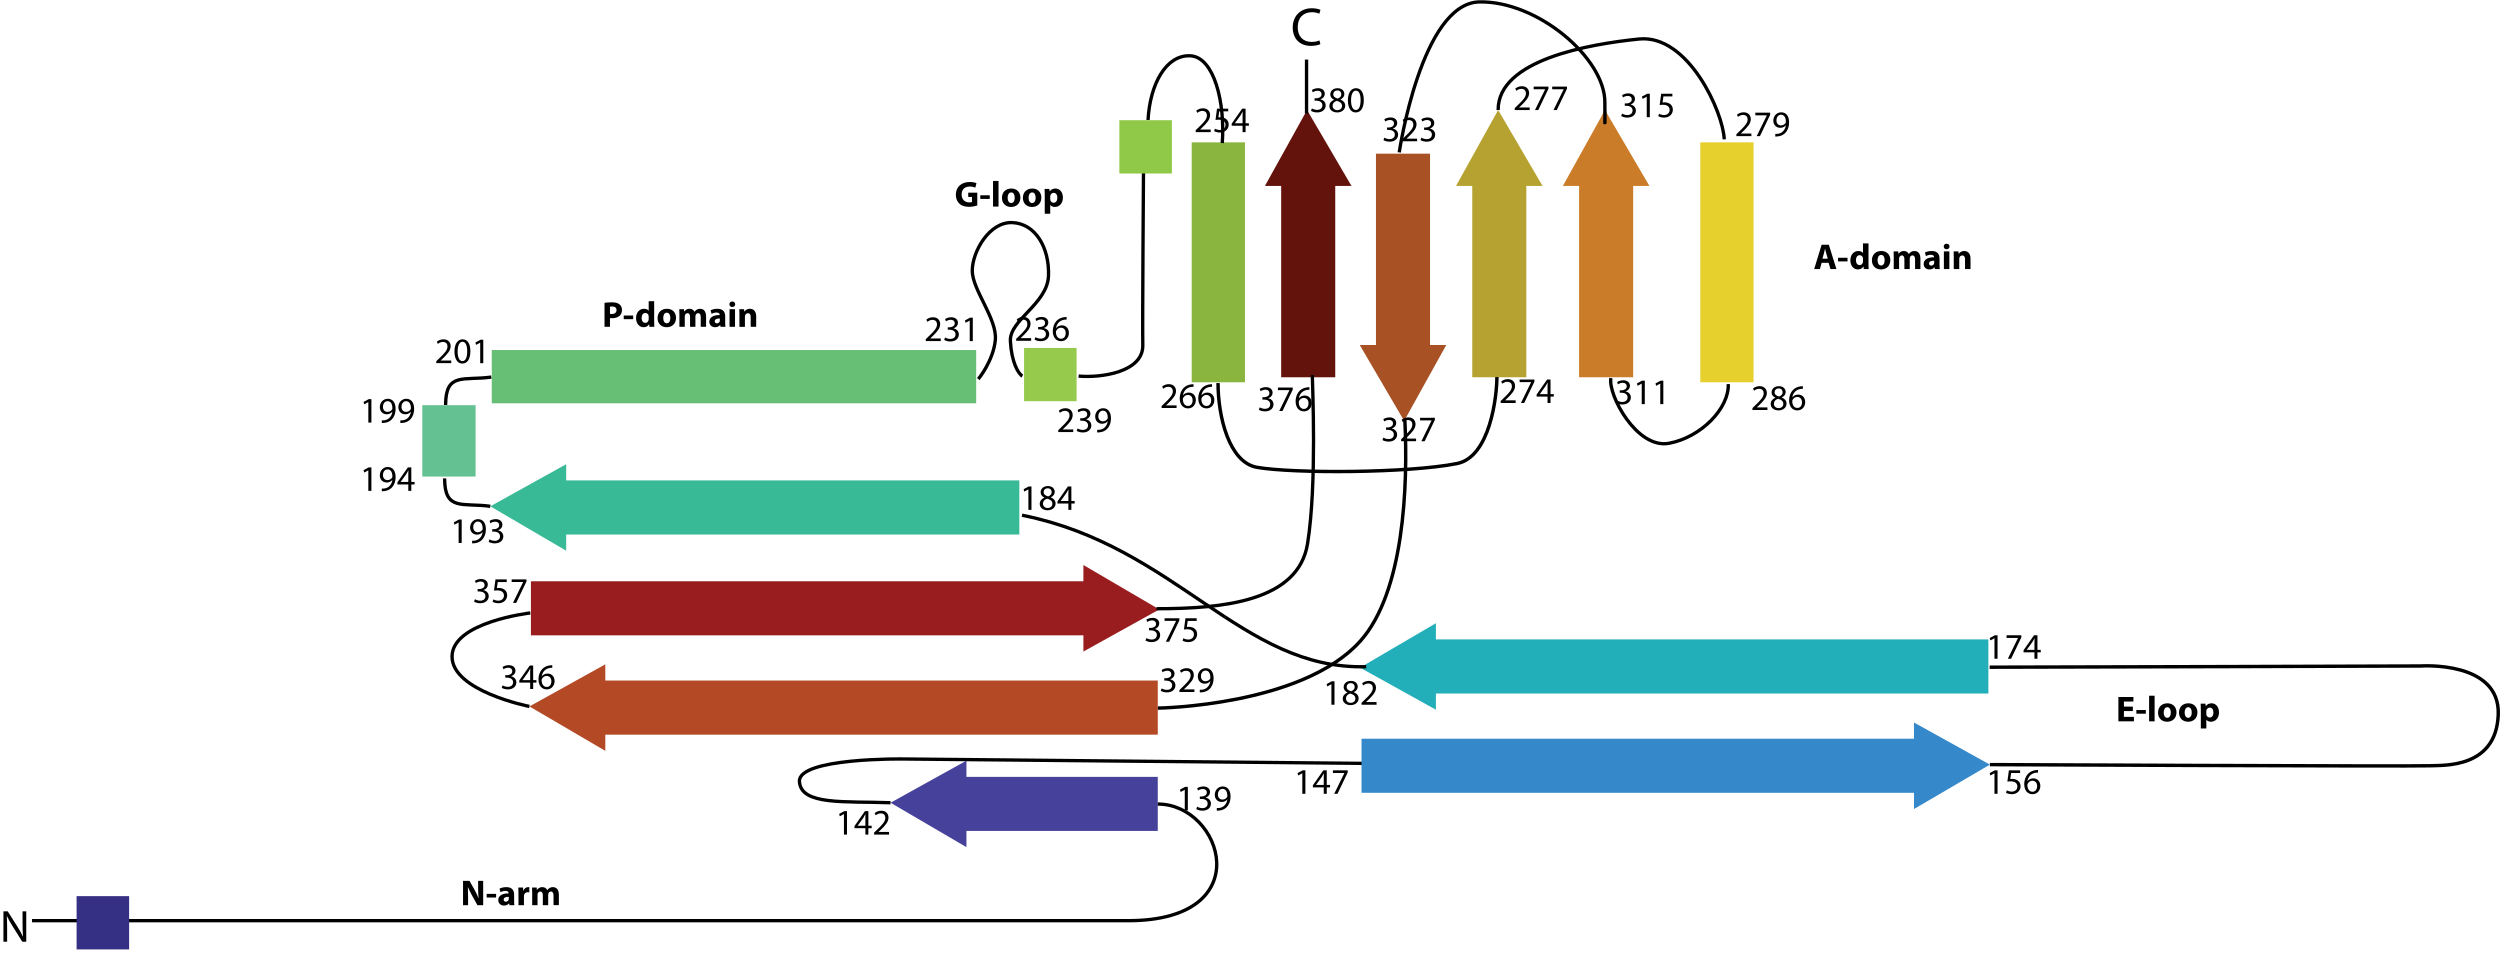 <?xml version="1.0" encoding="utf-8"?>
<!-- Generator: Adobe Illustrator 28.7.10, SVG Export Plug-In . SVG Version: 9.03 Build 57640)  -->
<svg version="1.1" id="Layer_1" xmlns="http://www.w3.org/2000/svg" xmlns:xlink="http://www.w3.org/1999/xlink" x="0px" y="0px"
	 width="553.819px" height="211.119px" viewBox="0 0 553.819 211.119" enable-background="new 0 0 553.819 211.119"
	 xml:space="preserve">
<polygon fill="#991D1F" points="256.813,135.007 240.002,125.167 240.002,128.76 117.615,128.76 117.615,140.742 240.002,140.742 
	240.002,144.335 "/>
<polygon fill="#B44926" points="117.281,156.495 134.092,166.335 134.092,162.742 256.479,162.742 256.479,150.76 134.092,150.76 
	134.092,147.167 "/>
<polygon fill="#23AFB9" points="301.281,147.896 318.092,138.056 318.092,141.649 440.479,141.649 440.479,147.089 440.479,153.631 
	318.092,153.631 318.092,157.224 "/>
<polygon fill="#39BA97" points="108.615,112.161 125.425,122.002 125.425,118.408 225.813,118.408 225.813,106.427 125.425,106.427 
	125.425,102.833 "/>
<polygon fill="#46419A" points="197.281,177.828 214.092,187.668 214.092,184.075 256.479,184.075 256.479,172.093 214.092,172.093 
	214.092,168.5 "/>
<polygon fill="#63130C" points="289.547,24.374 299.387,41.185 295.794,41.185 295.794,83.572 283.812,83.572 283.812,41.185 
	280.219,41.185 "/>
<polygon fill="#B6A231" points="331.88,24.374 341.721,41.185 338.127,41.185 338.127,83.572 326.146,83.572 326.146,41.185 
	322.552,41.185 "/>
<polygon fill="#CB7C29" points="355.547,24.374 365.387,41.185 361.794,41.185 361.794,83.572 349.812,83.572 349.812,41.185 
	346.219,41.185 "/>
<polygon fill="#A75125" points="311.059,93.239 301.219,76.428 304.812,76.428 304.812,34.041 316.794,34.041 316.794,76.428 
	320.387,76.428 "/>
<path fill="none" stroke="#000000" stroke-width="0.742" stroke-miterlimit="10" d="M7.097,203.956h242.842
	c29.203,0,20.87-25.838,6.537-25.838"/>
<g>
	<path d="M292.505,9.78c-0.384,0.191-1.151,0.384-2.135,0.384c-2.279,0-3.994-1.439-3.994-4.09c0-2.531,1.715-4.246,4.222-4.246
		c1.008,0,1.644,0.216,1.919,0.36l-0.252,0.852c-0.396-0.192-0.959-0.336-1.631-0.336c-1.895,0-3.154,1.211-3.154,3.334
		c0,1.979,1.14,3.25,3.106,3.25c0.636,0,1.283-0.132,1.703-0.336L292.505,9.78z"/>
</g>
<rect x="16.885" y="198.602" transform="matrix(4.500229e-11 -1 1 4.500229e-11 -181.634 227.208)" fill="#363084" width="11.803" height="11.638"/>
<rect x="226.774" y="77.158" transform="matrix(4.484774e-11 -1 1 4.484774e-11 149.699 315.652)" fill="#95CA4D" width="11.803" height="11.638"/>
<rect x="93.552" y="89.756" transform="matrix(-1 -4.484780e-11 4.484780e-11 -1 198.907 195.329)" fill="#64C192" width="11.803" height="15.817"/>
<rect x="376.662" y="31.534" fill="#E6D02D" width="11.803" height="53.151"/>
<rect x="263.995" y="31.534" fill="#8AB63F" width="11.803" height="53.151"/>
<rect x="156.694" y="29.786" transform="matrix(-4.484787e-11 1 -1 -4.484787e-11 246.037 -79.153)" fill="#67BF76" width="11.803" height="107.312"/>
<path fill="none" stroke="#000000" stroke-width="0.742" stroke-miterlimit="10" d="M226.408,114.136
	c34.097,6.791,48.63,34.341,76.244,33.556"/>
<path fill="none" stroke="#000000" stroke-width="0.742" stroke-miterlimit="10" d="M197.281,177.828
	c-10.139-0.377-19.851,0.641-20.184-4.692c-0.333-5.333,23-5,23-5c1.667,0,102.712,0.982,102.712,0.982"/>
<path fill="none" stroke="#000000" stroke-width="0.742" stroke-miterlimit="10" d="M117.281,156.495
	c0,0-17.139-3.377-17.139-11.043s17.333-9.667,17.333-9.667"/>
<path fill="none" stroke="#000000" stroke-width="0.761" stroke-miterlimit="10" d="M311.208,92.914
	c0.737,14.833-0.184,38.231-9.828,49.064c-12.858,14.444-44.886,14.889-44.886,14.889"/>
<path fill="none" stroke="#000000" stroke-width="0.742" stroke-miterlimit="10" d="M256.196,134.851
	c14.79,0,31.402-1.663,33.457-14.382c2.135-13.211,1.064-35.333,1.064-37.38"/>
<path fill="none" stroke="#000000" stroke-width="0.742" stroke-miterlimit="10" d="M355.547,24.374c0,0-0.025,8.049-0.025-1.729
	S340.633,0.2,327.744,0.423s-17.778,33.333-17.778,33.333"/>
<path fill="none" stroke="#000000" stroke-width="0.742" stroke-miterlimit="10" d="M356.855,83.756
	c-0.667,3.778,5.778,15.778,12.889,14.444c7.111-1.333,13.333-7.778,13.111-13.111"/>
<path fill="none" stroke="#000000" stroke-width="0.742" stroke-miterlimit="10" d="M381.966,30.867
	c-0.222-6-8-23.333-18.889-22.222s-31.284,4.569-31.197,15.729"/>
<line fill="none" stroke="#000000" stroke-width="0.742" stroke-miterlimit="10" x1="289.436" y1="25.152" x2="289.436" y2="13.2"/>
<path fill="none" stroke="#000000" stroke-width="0.742" stroke-miterlimit="10" d="M108.615,112.161
	c-6.12-0.85-10.12,1.15-10.12-6.183"/>
<path fill="none" stroke="#000000" stroke-width="0.742" stroke-miterlimit="10" d="M108.837,83.534
	c-6.12,0.85-10.12-1.15-10.12,6.183"/>
<path fill="none" stroke="#000000" stroke-width="0.742" stroke-miterlimit="10" d="M238.939,83.312
	c4.889,0.444,14.38-0.842,14.222-6.889c-0.1-3.835,0.158-39.064,0.158-39.064"/>
<path fill="none" stroke="#000000" stroke-width="0.742" stroke-miterlimit="10" d="M226.495,83.312
	c-0.889-0.444-2.444-3.111-2.667-7.778c-0.222-4.667,8.222-8.222,8.444-14.444c0.222-6.222-2.889-11.556-8-11.778
	c-5.111-0.222-8.889,6.444-8.889,10.667s5.556,10.667,5.111,15.333s-3.778,8.667-3.778,8.667"/>
<path fill="none" stroke="#000000" stroke-width="0.742" stroke-miterlimit="10" d="M270.764,31.692
	c0.667-8.889-1.778-19.111-7.111-19.333c-5.333-0.222-8.889,6.222-9.333,14.222"/>
<path fill="none" stroke="#000000" stroke-width="0.761" stroke-miterlimit="10" d="M331.606,83.534
	c0,4.222-1.509,17.713-8.842,19.158c-10.949,2.157-36.222,2.222-44.269,0.842c-6.264-1.074-8.667-11.333-8.667-18.667"/>
<path fill="none" stroke="#000000" stroke-width="0.761" stroke-miterlimit="10" d="M440.764,147.803
	c12.889,0,95.509-0.269,95.509-0.269s17.603-1.231,17.158,10.769c-0.444,12-12.189,11.192-15.167,11.333
	c-3.5,0.167-97.451-0.253-97.451-0.253"/>
<g>
	<path d="M0.76,208.619v-6.736h0.949l2.159,3.408c0.5,0.79,0.89,1.499,1.209,2.189l0.02-0.01c-0.08-0.899-0.1-1.719-0.1-2.769
		v-2.818h0.82v6.736H4.938l-2.139-3.418c-0.47-0.75-0.919-1.52-1.259-2.249l-0.03,0.01c0.05,0.85,0.07,1.659,0.07,2.778v2.878H0.76z
		"/>
</g>
<rect x="247.885" y="26.713" transform="matrix(4.484774e-11 -1 1 4.484774e-11 221.255 286.319)" fill="#90C847" width="11.803" height="11.638"/>
<g>
	<path d="M262.458,174.964h-0.016l-0.903,0.488l-0.137-0.536l1.136-0.608h0.6v5.197h-0.68V174.964z"/>
	<path d="M265.203,178.698c0.2,0.128,0.664,0.328,1.151,0.328c0.904,0,1.184-0.576,1.176-1.008
		c-0.008-0.728-0.664-1.039-1.344-1.039h-0.392v-0.528h0.392c0.512,0,1.16-0.264,1.16-0.879c0-0.416-0.265-0.784-0.912-0.784
		c-0.416,0-0.815,0.184-1.039,0.344l-0.184-0.512c0.271-0.2,0.799-0.4,1.358-0.4c1.023,0,1.487,0.608,1.487,1.239
		c0,0.536-0.319,0.992-0.959,1.224v0.016c0.64,0.128,1.159,0.608,1.159,1.335c0,0.832-0.647,1.559-1.895,1.559
		c-0.584,0-1.096-0.184-1.352-0.352L265.203,178.698z"/>
	<path d="M269.547,179.01c0.152,0.016,0.328,0,0.567-0.024c0.408-0.056,0.792-0.224,1.088-0.504
		c0.344-0.312,0.592-0.768,0.688-1.383h-0.024c-0.287,0.352-0.703,0.56-1.223,0.56c-0.936,0-1.535-0.704-1.535-1.591
		c0-0.983,0.711-1.847,1.774-1.847s1.72,0.864,1.72,2.191c0,1.143-0.384,1.943-0.896,2.438c-0.4,0.392-0.952,0.632-1.512,0.696
		c-0.256,0.04-0.479,0.048-0.647,0.04V179.01z M269.803,176.02c0,0.648,0.392,1.104,0.999,1.104c0.472,0,0.84-0.232,1.023-0.543
		c0.04-0.064,0.064-0.144,0.064-0.256c0-0.888-0.328-1.567-1.063-1.567C270.227,174.756,269.803,175.284,269.803,176.02z"/>
</g>
<g>
	<path d="M288.499,171.307h-0.016l-0.903,0.488l-0.137-0.536l1.136-0.608h0.6v5.197h-0.68V171.307z"/>
	<path d="M293.25,175.849v-1.415h-2.414v-0.464l2.318-3.318h0.76v3.23h0.728v0.552h-0.728v1.415H293.25z M293.25,173.882v-1.735
		c0-0.271,0.009-0.543,0.024-0.815h-0.024c-0.159,0.304-0.287,0.528-0.432,0.768l-1.271,1.767v0.016H293.25z"/>
	<path d="M298.554,170.651v0.464l-2.264,4.733h-0.728l2.255-4.598v-0.016h-2.542v-0.584H298.554z"/>
</g>
<g>
	<path d="M441.832,171.307h-0.016l-0.903,0.488l-0.137-0.536l1.136-0.608h0.6v5.197h-0.68V171.307z"/>
	<path d="M447.51,171.243h-1.982l-0.2,1.335c0.12-0.016,0.231-0.032,0.424-0.032c0.399,0,0.8,0.088,1.119,0.28
		c0.408,0.232,0.744,0.68,0.744,1.335c0,1.015-0.808,1.775-1.936,1.775c-0.567,0-1.047-0.16-1.295-0.32l0.176-0.536
		c0.216,0.128,0.64,0.288,1.111,0.288c0.664,0,1.231-0.432,1.231-1.127c-0.008-0.672-0.456-1.151-1.495-1.151
		c-0.296,0-0.528,0.032-0.72,0.056l0.336-2.495h2.486V171.243z"/>
	<path d="M451.479,171.147c-0.144-0.008-0.328,0-0.527,0.032c-1.104,0.184-1.688,0.992-1.808,1.847h0.024
		c0.248-0.328,0.68-0.6,1.255-0.6c0.92,0,1.567,0.664,1.567,1.679c0,0.952-0.647,1.831-1.727,1.831c-1.112,0-1.84-0.863-1.84-2.215
		c0-1.023,0.368-1.831,0.88-2.343c0.432-0.424,1.008-0.688,1.663-0.768c0.208-0.032,0.384-0.04,0.512-0.04V171.147z
		 M451.279,174.146c0-0.744-0.424-1.191-1.071-1.191c-0.424,0-0.815,0.264-1.007,0.64c-0.049,0.08-0.08,0.184-0.08,0.312
		c0.016,0.855,0.407,1.487,1.144,1.487C450.872,175.393,451.279,174.889,451.279,174.146z"/>
</g>
<g>
	<path d="M441.832,141.388h-0.016l-0.903,0.488l-0.137-0.536l1.136-0.608h0.6v5.197h-0.68V141.388z"/>
	<path d="M447.783,140.732v0.464l-2.263,4.733h-0.729l2.255-4.598v-0.016h-2.542v-0.584H447.783z"/>
	<path d="M450.687,145.93v-1.415h-2.414v-0.464l2.318-3.318h0.76v3.23h0.728v0.552h-0.728v1.415H450.687z M450.687,143.963v-1.735
		c0-0.271,0.009-0.543,0.024-0.815h-0.024c-0.159,0.304-0.287,0.528-0.432,0.768l-1.271,1.767v0.016H450.687z"/>
</g>
<g>
	<path d="M294.944,151.578h-0.016l-0.903,0.488l-0.137-0.536l1.136-0.608h0.6v5.197h-0.68V151.578z"/>
	<path d="M297.457,154.8c0-0.656,0.392-1.119,1.031-1.391l-0.008-0.024c-0.576-0.272-0.823-0.72-0.823-1.167
		c0-0.824,0.695-1.383,1.606-1.383c1.008,0,1.512,0.632,1.512,1.279c0,0.44-0.216,0.912-0.855,1.215v0.024
		c0.647,0.256,1.047,0.712,1.047,1.343c0,0.904-0.775,1.511-1.767,1.511C298.112,156.207,297.457,155.56,297.457,154.8z
		 M300.255,154.768c0-0.632-0.44-0.936-1.144-1.136c-0.608,0.176-0.936,0.576-0.936,1.072c-0.024,0.527,0.376,0.991,1.039,0.991
		C299.847,155.695,300.255,155.304,300.255,154.768z M298.32,152.169c0,0.52,0.392,0.799,0.991,0.959
		c0.448-0.152,0.792-0.472,0.792-0.943c0-0.416-0.248-0.848-0.88-0.848C298.64,151.338,298.32,151.722,298.32,152.169z"/>
	<path d="M301.625,156.119v-0.432l0.552-0.536c1.327-1.264,1.928-1.935,1.936-2.719c0-0.528-0.256-1.015-1.031-1.015
		c-0.472,0-0.864,0.24-1.104,0.439l-0.225-0.496c0.36-0.304,0.872-0.528,1.472-0.528c1.119,0,1.591,0.768,1.591,1.511
		c0,0.959-0.695,1.735-1.791,2.791l-0.415,0.384v0.016h2.334v0.583H301.625z"/>
</g>
<g>
	<path d="M227.818,108.415h-0.016l-0.903,0.488l-0.137-0.536l1.136-0.608h0.6v5.197h-0.68V108.415z"/>
	<path d="M230.331,111.637c0-0.656,0.392-1.119,1.031-1.391l-0.008-0.024c-0.576-0.272-0.823-0.72-0.823-1.167
		c0-0.824,0.695-1.383,1.606-1.383c1.008,0,1.512,0.632,1.512,1.279c0,0.44-0.216,0.912-0.855,1.215v0.024
		c0.647,0.256,1.047,0.712,1.047,1.343c0,0.904-0.775,1.511-1.767,1.511C230.986,113.044,230.331,112.396,230.331,111.637z
		 M233.13,111.605c0-0.632-0.44-0.936-1.144-1.136c-0.608,0.176-0.936,0.576-0.936,1.072c-0.024,0.527,0.376,0.991,1.039,0.991
		C232.722,112.532,233.13,112.141,233.13,111.605z M231.194,109.006c0,0.52,0.392,0.799,0.991,0.959
		c0.448-0.152,0.792-0.472,0.792-0.943c0-0.416-0.248-0.848-0.88-0.848C231.515,108.175,231.194,108.559,231.194,109.006z"/>
	<path d="M236.674,112.956v-1.415h-2.414v-0.464l2.318-3.318h0.76v3.23h0.728v0.552h-0.728v1.415H236.674z M236.674,110.989v-1.735
		c0-0.271,0.009-0.543,0.024-0.815h-0.024c-0.159,0.304-0.287,0.528-0.432,0.768l-1.271,1.767v0.016H236.674z"/>
</g>
<g>
	<path d="M101.596,115.748h-0.016l-0.903,0.488l-0.137-0.536l1.136-0.608h0.6v5.197h-0.68V115.748z"/>
	<path d="M104.581,119.794c0.152,0.016,0.328,0,0.567-0.024c0.408-0.056,0.792-0.224,1.088-0.504
		c0.344-0.312,0.592-0.768,0.688-1.383h-0.024c-0.287,0.352-0.703,0.56-1.223,0.56c-0.936,0-1.535-0.704-1.535-1.591
		c0-0.983,0.711-1.847,1.774-1.847s1.72,0.864,1.72,2.191c0,1.143-0.384,1.943-0.896,2.438c-0.4,0.392-0.952,0.632-1.512,0.696
		c-0.256,0.04-0.479,0.048-0.647,0.04V119.794z M104.836,116.803c0,0.648,0.392,1.104,0.999,1.104c0.473,0,0.84-0.232,1.023-0.543
		c0.04-0.064,0.064-0.144,0.064-0.256c0-0.888-0.328-1.567-1.063-1.567C105.26,115.54,104.836,116.068,104.836,116.803z"/>
	<path d="M108.445,119.482c0.2,0.128,0.664,0.328,1.151,0.328c0.904,0,1.184-0.576,1.176-1.008
		c-0.008-0.728-0.664-1.039-1.344-1.039h-0.392v-0.528h0.392c0.512,0,1.16-0.264,1.16-0.879c0-0.416-0.265-0.784-0.912-0.784
		c-0.415,0-0.815,0.184-1.039,0.344l-0.184-0.512c0.271-0.2,0.799-0.4,1.358-0.4c1.023,0,1.487,0.608,1.487,1.239
		c0,0.536-0.319,0.992-0.959,1.224v0.016c0.64,0.128,1.159,0.608,1.159,1.335c0,0.832-0.647,1.559-1.895,1.559
		c-0.584,0-1.096-0.184-1.352-0.352L108.445,119.482z"/>
</g>
<g>
	<path d="M81.596,104.192h-0.016l-0.903,0.488l-0.137-0.536l1.136-0.608h0.6v5.197h-0.68V104.192z"/>
	<path d="M84.581,108.238c0.152,0.016,0.328,0,0.567-0.024c0.408-0.056,0.792-0.224,1.088-0.504
		c0.344-0.312,0.592-0.768,0.688-1.383h-0.024c-0.287,0.352-0.703,0.56-1.223,0.56c-0.936,0-1.535-0.704-1.535-1.591
		c0-0.983,0.711-1.847,1.774-1.847s1.72,0.864,1.72,2.191c0,1.143-0.384,1.943-0.896,2.438c-0.4,0.392-0.952,0.632-1.512,0.696
		c-0.256,0.04-0.479,0.048-0.647,0.04V108.238z M84.836,105.248c0,0.648,0.392,1.104,0.999,1.104c0.473,0,0.84-0.232,1.023-0.543
		c0.04-0.064,0.064-0.144,0.064-0.256c0-0.888-0.328-1.567-1.063-1.567C85.26,103.984,84.836,104.512,84.836,105.248z"/>
	<path d="M90.452,108.734v-1.415h-2.414v-0.464l2.318-3.318h0.76v3.23h0.728v0.552h-0.728v1.415H90.452z M90.452,106.767v-1.735
		c0-0.271,0.009-0.543,0.024-0.815h-0.024c-0.159,0.304-0.287,0.528-0.432,0.768l-1.271,1.767v0.016H90.452z"/>
</g>
<g>
	<path d="M81.596,89.081h-0.016l-0.903,0.488l-0.137-0.536l1.136-0.608h0.6v5.197h-0.68V89.081z"/>
	<path d="M84.581,93.127c0.152,0.016,0.328,0,0.567-0.024c0.408-0.056,0.792-0.224,1.088-0.504c0.344-0.312,0.592-0.768,0.688-1.383
		h-0.024c-0.287,0.352-0.703,0.56-1.223,0.56c-0.936,0-1.535-0.704-1.535-1.591c0-0.983,0.711-1.847,1.774-1.847
		s1.72,0.864,1.72,2.191c0,1.143-0.384,1.943-0.896,2.438c-0.4,0.392-0.952,0.632-1.512,0.696c-0.256,0.04-0.479,0.048-0.647,0.04
		V93.127z M84.836,90.136c0,0.648,0.392,1.104,0.999,1.104c0.473,0,0.84-0.232,1.023-0.543c0.04-0.064,0.064-0.144,0.064-0.256
		c0-0.888-0.328-1.567-1.063-1.567C85.26,88.873,84.836,89.401,84.836,90.136z"/>
	<path d="M88.685,93.127c0.152,0.016,0.328,0,0.567-0.024c0.408-0.056,0.792-0.224,1.088-0.504c0.344-0.312,0.592-0.768,0.688-1.383
		h-0.024c-0.287,0.352-0.703,0.56-1.223,0.56c-0.936,0-1.535-0.704-1.535-1.591c0-0.983,0.711-1.847,1.774-1.847
		s1.72,0.864,1.72,2.191c0,1.143-0.384,1.943-0.896,2.438c-0.4,0.392-0.952,0.632-1.512,0.696c-0.256,0.04-0.479,0.048-0.647,0.04
		V93.127z M88.941,90.136c0,0.648,0.392,1.104,0.999,1.104c0.472,0,0.84-0.232,1.023-0.543c0.04-0.064,0.064-0.144,0.064-0.256
		c0-0.888-0.328-1.567-1.063-1.567C89.365,88.873,88.941,89.401,88.941,90.136z"/>
</g>
<g>
	<path d="M96.642,80.452v-0.432l0.552-0.536c1.328-1.264,1.928-1.935,1.936-2.719c0-0.528-0.256-1.015-1.031-1.015
		c-0.473,0-0.864,0.24-1.104,0.439l-0.225-0.496c0.36-0.304,0.872-0.528,1.472-0.528c1.119,0,1.591,0.768,1.591,1.511
		c0,0.959-0.695,1.735-1.791,2.791l-0.416,0.384v0.016h2.335v0.583H96.642z"/>
	<path d="M104.2,77.798c0,1.767-0.655,2.742-1.807,2.742c-1.016,0-1.703-0.951-1.719-2.67c0-1.743,0.751-2.703,1.807-2.703
		C103.577,75.167,104.2,76.143,104.2,77.798z M101.377,77.877c0,1.352,0.416,2.119,1.056,2.119c0.72,0,1.063-0.84,1.063-2.167
		c0-1.279-0.328-2.119-1.056-2.119C101.826,75.711,101.377,76.462,101.377,77.877z"/>
	<path d="M106.377,75.911h-0.016l-0.903,0.488l-0.136-0.536l1.135-0.608h0.6v5.197h-0.68V75.911z"/>
</g>
<g>
	<path d="M205.086,75.563v-0.432l0.552-0.536c1.328-1.264,1.928-1.935,1.936-2.719c0-0.528-0.256-1.015-1.031-1.015
		c-0.473,0-0.864,0.24-1.104,0.439l-0.225-0.496c0.36-0.304,0.872-0.528,1.472-0.528c1.119,0,1.591,0.768,1.591,1.511
		c0,0.959-0.695,1.735-1.791,2.791l-0.416,0.384v0.016h2.335v0.583H205.086z"/>
	<path d="M209.358,74.756c0.2,0.128,0.664,0.328,1.151,0.328c0.904,0,1.184-0.576,1.176-1.008c-0.008-0.728-0.664-1.039-1.344-1.039
		h-0.392v-0.528h0.392c0.512,0,1.16-0.264,1.16-0.879c0-0.416-0.265-0.784-0.912-0.784c-0.416,0-0.815,0.184-1.039,0.344
		l-0.184-0.512c0.271-0.2,0.799-0.4,1.358-0.4c1.023,0,1.487,0.608,1.487,1.239c0,0.536-0.319,0.992-0.959,1.224v0.016
		c0.64,0.128,1.159,0.608,1.159,1.335c0,0.832-0.647,1.559-1.895,1.559c-0.584,0-1.096-0.184-1.352-0.352L209.358,74.756z"/>
	<path d="M214.822,71.022h-0.016l-0.903,0.488l-0.136-0.536l1.135-0.608h0.6v5.197h-0.68V71.022z"/>
</g>
<g>
	<path d="M225.104,75.496v-0.432l0.552-0.536c1.328-1.264,1.928-1.935,1.936-2.719c0-0.528-0.256-1.015-1.031-1.015
		c-0.473,0-0.864,0.24-1.104,0.439l-0.225-0.496c0.36-0.304,0.872-0.528,1.472-0.528c1.119,0,1.591,0.768,1.591,1.511
		c0,0.959-0.695,1.735-1.791,2.791l-0.416,0.384v0.016h2.335v0.583H225.104z"/>
	<path d="M229.375,74.688c0.2,0.128,0.664,0.328,1.151,0.328c0.904,0,1.184-0.576,1.176-1.008c-0.008-0.728-0.664-1.039-1.344-1.039
		h-0.392v-0.528h0.392c0.512,0,1.16-0.264,1.16-0.879c0-0.416-0.265-0.784-0.912-0.784c-0.416,0-0.815,0.184-1.039,0.344
		l-0.184-0.512c0.271-0.2,0.799-0.4,1.358-0.4c1.023,0,1.487,0.608,1.487,1.239c0,0.536-0.319,0.992-0.959,1.224v0.016
		c0.64,0.128,1.159,0.608,1.159,1.335c0,0.832-0.647,1.559-1.895,1.559c-0.584,0-1.096-0.184-1.352-0.352L229.375,74.688z"/>
	<path d="M236.279,70.795c-0.144-0.008-0.328,0-0.527,0.032c-1.104,0.184-1.688,0.992-1.808,1.847h0.024
		c0.248-0.328,0.68-0.6,1.255-0.6c0.92,0,1.567,0.664,1.567,1.679c0,0.952-0.647,1.831-1.727,1.831c-1.112,0-1.84-0.863-1.84-2.215
		c0-1.023,0.368-1.831,0.88-2.343c0.432-0.424,1.008-0.688,1.663-0.768c0.208-0.032,0.384-0.04,0.512-0.04V70.795z M236.079,73.793
		c0-0.744-0.424-1.191-1.071-1.191c-0.424,0-0.815,0.264-1.007,0.64c-0.049,0.08-0.08,0.184-0.08,0.312
		c0.016,0.855,0.407,1.487,1.144,1.487C235.671,75.041,236.079,74.537,236.079,73.793z"/>
</g>
<g>
	<path d="M234.438,95.718v-0.432l0.552-0.536c1.328-1.264,1.928-1.935,1.936-2.719c0-0.528-0.256-1.015-1.031-1.015
		c-0.473,0-0.864,0.24-1.104,0.439l-0.225-0.496c0.36-0.304,0.872-0.528,1.472-0.528c1.119,0,1.591,0.768,1.591,1.511
		c0,0.959-0.695,1.735-1.791,2.791l-0.416,0.384v0.016h2.335v0.583H234.438z"/>
	<path d="M238.709,94.911c0.2,0.128,0.664,0.328,1.151,0.328c0.904,0,1.184-0.576,1.176-1.008c-0.008-0.728-0.664-1.039-1.344-1.039
		h-0.392v-0.528h0.392c0.512,0,1.16-0.264,1.16-0.879c0-0.416-0.265-0.784-0.912-0.784c-0.416,0-0.815,0.184-1.039,0.344
		l-0.184-0.512c0.271-0.2,0.799-0.4,1.358-0.4c1.023,0,1.487,0.608,1.487,1.239c0,0.536-0.319,0.992-0.959,1.224v0.016
		c0.64,0.128,1.159,0.608,1.159,1.335c0,0.832-0.647,1.559-1.895,1.559c-0.584,0-1.096-0.184-1.352-0.352L238.709,94.911z"/>
	<path d="M243.054,95.223c0.152,0.016,0.328,0,0.567-0.024c0.408-0.056,0.792-0.224,1.088-0.504
		c0.344-0.312,0.592-0.768,0.688-1.383h-0.024c-0.287,0.352-0.703,0.56-1.223,0.56c-0.936,0-1.535-0.704-1.535-1.591
		c0-0.983,0.711-1.847,1.774-1.847s1.72,0.864,1.72,2.191c0,1.143-0.384,1.943-0.896,2.438c-0.4,0.392-0.952,0.632-1.512,0.696
		c-0.256,0.04-0.479,0.048-0.647,0.04V95.223z M243.31,92.232c0,0.648,0.392,1.104,0.999,1.104c0.472,0,0.84-0.232,1.023-0.543
		c0.04-0.064,0.064-0.144,0.064-0.256c0-0.888-0.328-1.567-1.063-1.567C243.733,90.969,243.31,91.497,243.31,92.232z"/>
</g>
<g>
	<path d="M264.882,29.274v-0.432l0.552-0.536c1.328-1.264,1.928-1.935,1.936-2.719c0-0.528-0.256-1.015-1.031-1.015
		c-0.473,0-0.864,0.24-1.104,0.439l-0.225-0.496c0.36-0.304,0.872-0.528,1.472-0.528c1.119,0,1.591,0.768,1.591,1.511
		c0,0.959-0.695,1.735-1.791,2.791l-0.416,0.384v0.016h2.335v0.583H264.882z"/>
	<path d="M272.088,24.668h-1.982l-0.2,1.335c0.12-0.016,0.231-0.032,0.424-0.032c0.399,0,0.8,0.088,1.119,0.28
		c0.408,0.232,0.744,0.68,0.744,1.335c0,1.015-0.808,1.775-1.936,1.775c-0.567,0-1.047-0.16-1.295-0.32l0.176-0.536
		c0.216,0.128,0.64,0.288,1.111,0.288c0.664,0,1.231-0.432,1.231-1.127c-0.008-0.672-0.456-1.151-1.495-1.151
		c-0.296,0-0.528,0.032-0.72,0.056l0.336-2.495h2.486V24.668z"/>
	<path d="M275.265,29.274v-1.415h-2.414v-0.464l2.318-3.318h0.76v3.23h0.728v0.552h-0.728v1.415H275.265z M275.265,27.307v-1.735
		c0-0.271,0.009-0.543,0.024-0.815h-0.024c-0.159,0.304-0.287,0.528-0.432,0.768l-1.271,1.767v0.016H275.265z"/>
</g>
<g>
	<path d="M257.327,90.385v-0.432l0.552-0.536c1.328-1.264,1.928-1.935,1.936-2.719c0-0.528-0.256-1.015-1.031-1.015
		c-0.473,0-0.864,0.24-1.104,0.439l-0.225-0.496c0.36-0.304,0.872-0.528,1.472-0.528c1.119,0,1.591,0.768,1.591,1.511
		c0,0.959-0.695,1.735-1.791,2.791l-0.416,0.384v0.016h2.335v0.583H257.327z"/>
	<path d="M264.397,85.684c-0.144-0.008-0.328,0-0.527,0.032c-1.104,0.184-1.688,0.992-1.808,1.847h0.024
		c0.248-0.328,0.68-0.6,1.255-0.6c0.92,0,1.567,0.664,1.567,1.679c0,0.952-0.647,1.831-1.728,1.831
		c-1.111,0-1.839-0.863-1.839-2.215c0-1.023,0.368-1.831,0.88-2.343c0.432-0.424,1.008-0.688,1.663-0.768
		c0.208-0.032,0.384-0.04,0.512-0.04V85.684z M264.197,88.682c0-0.744-0.424-1.191-1.071-1.191c-0.424,0-0.815,0.264-1.007,0.64
		c-0.049,0.08-0.08,0.184-0.08,0.312c0.016,0.855,0.407,1.487,1.143,1.487C263.79,89.93,264.197,89.426,264.197,88.682z"/>
	<path d="M268.501,85.684c-0.144-0.008-0.328,0-0.527,0.032c-1.104,0.184-1.688,0.992-1.808,1.847h0.024
		c0.248-0.328,0.68-0.6,1.255-0.6c0.92,0,1.567,0.664,1.567,1.679c0,0.952-0.647,1.831-1.727,1.831c-1.112,0-1.84-0.863-1.84-2.215
		c0-1.023,0.368-1.831,0.88-2.343c0.432-0.424,1.008-0.688,1.663-0.768c0.208-0.032,0.384-0.04,0.512-0.04V85.684z M268.301,88.682
		c0-0.744-0.424-1.191-1.071-1.191c-0.424,0-0.815,0.264-1.007,0.64c-0.049,0.08-0.08,0.184-0.08,0.312
		c0.016,0.855,0.407,1.487,1.144,1.487C267.894,89.93,268.301,89.426,268.301,88.682z"/>
</g>
<g>
	<path d="M332.438,89.274v-0.432l0.552-0.536c1.328-1.264,1.928-1.935,1.936-2.719c0-0.528-0.256-1.015-1.031-1.015
		c-0.473,0-0.864,0.24-1.104,0.439l-0.225-0.496c0.36-0.304,0.872-0.528,1.472-0.528c1.119,0,1.591,0.768,1.591,1.511
		c0,0.959-0.695,1.735-1.791,2.791l-0.416,0.384v0.016h2.335v0.583H332.438z"/>
	<path d="M339.917,84.077v0.464l-2.263,4.733h-0.729l2.255-4.598v-0.016h-2.542v-0.584H339.917z"/>
	<path d="M342.821,89.274v-1.415h-2.414v-0.464l2.318-3.318h0.76v3.23h0.728v0.552h-0.728v1.415H342.821z M342.821,87.307v-1.735
		c0-0.271,0.009-0.543,0.024-0.815h-0.024c-0.159,0.304-0.287,0.528-0.432,0.768l-1.271,1.767v0.016H342.821z"/>
</g>
<g>
	<path d="M335.548,24.385v-0.432l0.552-0.536c1.328-1.264,1.928-1.935,1.936-2.719c0-0.528-0.256-1.015-1.031-1.015
		c-0.473,0-0.864,0.24-1.104,0.439l-0.225-0.496c0.36-0.304,0.872-0.528,1.472-0.528c1.119,0,1.591,0.768,1.591,1.511
		c0,0.959-0.695,1.735-1.791,2.791l-0.416,0.384v0.016h2.335v0.583H335.548z"/>
	<path d="M343.027,19.188v0.464l-2.263,4.733h-0.729l2.255-4.598v-0.016h-2.542v-0.584H343.027z"/>
	<path d="M347.131,19.188v0.464l-2.264,4.733h-0.728l2.255-4.598v-0.016h-2.542v-0.584H347.131z"/>
</g>
<g>
	<path d="M384.66,30.163v-0.432l0.552-0.536c1.328-1.264,1.928-1.935,1.936-2.719c0-0.528-0.256-1.015-1.031-1.015
		c-0.473,0-0.864,0.24-1.104,0.439l-0.225-0.496c0.36-0.304,0.872-0.528,1.472-0.528c1.119,0,1.591,0.768,1.591,1.511
		c0,0.959-0.695,1.735-1.791,2.791l-0.416,0.384v0.016h2.335v0.583H384.66z"/>
	<path d="M392.138,24.965v0.464l-2.263,4.733h-0.729l2.255-4.598v-0.016h-2.542v-0.584H392.138z"/>
	<path d="M393.276,29.667c0.152,0.016,0.328,0,0.567-0.024c0.408-0.056,0.792-0.224,1.088-0.504
		c0.344-0.312,0.592-0.768,0.688-1.383h-0.024c-0.287,0.352-0.703,0.56-1.223,0.56c-0.936,0-1.535-0.704-1.535-1.591
		c0-0.983,0.711-1.847,1.774-1.847s1.72,0.864,1.72,2.191c0,1.143-0.384,1.943-0.896,2.438c-0.4,0.392-0.952,0.632-1.512,0.696
		c-0.256,0.04-0.479,0.048-0.647,0.04V29.667z M393.532,26.676c0,0.648,0.392,1.104,0.999,1.104c0.472,0,0.84-0.232,1.023-0.543
		c0.04-0.064,0.064-0.144,0.064-0.256c0-0.888-0.328-1.567-1.063-1.567C393.956,25.413,393.532,25.941,393.532,26.676z"/>
</g>
<g>
	<path d="M388.215,90.83v-0.432l0.552-0.536c1.328-1.264,1.928-1.935,1.936-2.719c0-0.528-0.256-1.015-1.031-1.015
		c-0.473,0-0.864,0.24-1.104,0.439l-0.225-0.496c0.36-0.304,0.872-0.528,1.472-0.528c1.119,0,1.591,0.768,1.591,1.511
		c0,0.959-0.695,1.735-1.791,2.791l-0.416,0.384v0.016h2.335v0.583H388.215z"/>
	<path d="M392.255,89.51c0-0.656,0.392-1.119,1.031-1.391l-0.008-0.024c-0.576-0.272-0.823-0.72-0.823-1.167
		c0-0.824,0.695-1.383,1.606-1.383c1.008,0,1.512,0.632,1.512,1.279c0,0.44-0.216,0.912-0.855,1.215v0.024
		c0.647,0.256,1.047,0.712,1.047,1.343c0,0.904-0.775,1.511-1.767,1.511C392.911,90.917,392.255,90.27,392.255,89.51z
		 M395.054,89.479c0-0.632-0.44-0.936-1.144-1.136c-0.608,0.176-0.936,0.576-0.936,1.072c-0.024,0.527,0.376,0.991,1.039,0.991
		C394.646,90.406,395.054,90.014,395.054,89.479z M393.119,86.88c0,0.52,0.392,0.799,0.991,0.959
		c0.448-0.152,0.792-0.472,0.792-0.943c0-0.416-0.248-0.848-0.88-0.848C393.439,86.048,393.119,86.432,393.119,86.88z"/>
	<path d="M399.39,86.128c-0.144-0.008-0.328,0-0.527,0.032c-1.104,0.184-1.688,0.992-1.808,1.847h0.024
		c0.248-0.328,0.68-0.6,1.255-0.6c0.92,0,1.567,0.664,1.567,1.679c0,0.952-0.647,1.831-1.727,1.831c-1.112,0-1.84-0.863-1.84-2.215
		c0-1.023,0.368-1.831,0.88-2.343c0.432-0.424,1.008-0.688,1.663-0.768c0.208-0.032,0.384-0.04,0.512-0.04V86.128z M399.19,89.126
		c0-0.744-0.424-1.191-1.071-1.191c-0.424,0-0.815,0.264-1.007,0.64c-0.049,0.08-0.08,0.184-0.08,0.312
		c0.016,0.855,0.407,1.487,1.144,1.487C398.783,90.374,399.19,89.87,399.19,89.126z"/>
</g>
<g>
	<path d="M358.226,88.716c0.2,0.128,0.664,0.328,1.151,0.328c0.904,0,1.184-0.576,1.176-1.008c-0.008-0.728-0.664-1.039-1.344-1.039
		h-0.392v-0.528h0.392c0.512,0,1.16-0.264,1.16-0.879c0-0.416-0.265-0.784-0.912-0.784c-0.416,0-0.815,0.184-1.039,0.344
		l-0.184-0.512c0.271-0.2,0.799-0.4,1.358-0.4c1.023,0,1.487,0.608,1.487,1.239c0,0.536-0.319,0.992-0.959,1.224v0.016
		c0.64,0.128,1.159,0.608,1.159,1.335c0,0.832-0.647,1.559-1.895,1.559c-0.584,0-1.096-0.184-1.352-0.352L358.226,88.716z"/>
	<path d="M363.689,84.982h-0.016l-0.903,0.488l-0.137-0.536l1.136-0.608h0.6v5.197h-0.68V84.982z"/>
	<path d="M367.793,84.982h-0.016l-0.903,0.488l-0.136-0.536l1.135-0.608h0.6v5.197h-0.68V84.982z"/>
</g>
<g>
	<path d="M359.337,25.16c0.2,0.128,0.664,0.328,1.151,0.328c0.904,0,1.184-0.576,1.176-1.008c-0.008-0.728-0.664-1.039-1.344-1.039
		h-0.392v-0.528h0.392c0.512,0,1.16-0.264,1.16-0.879c0-0.416-0.265-0.784-0.912-0.784c-0.416,0-0.815,0.184-1.039,0.344
		l-0.184-0.512c0.271-0.2,0.799-0.4,1.358-0.4c1.023,0,1.487,0.608,1.487,1.239c0,0.536-0.319,0.992-0.959,1.224v0.016
		c0.64,0.128,1.159,0.608,1.159,1.335c0,0.832-0.647,1.559-1.895,1.559c-0.584,0-1.096-0.184-1.352-0.352L359.337,25.16z"/>
	<path d="M364.8,21.426h-0.016l-0.903,0.488l-0.137-0.536l1.136-0.608h0.6v5.197h-0.68V21.426z"/>
	<path d="M370.48,21.362h-1.982l-0.2,1.335c0.12-0.016,0.231-0.032,0.424-0.032c0.399,0,0.8,0.088,1.119,0.28
		c0.408,0.232,0.744,0.68,0.744,1.335c0,1.015-0.808,1.775-1.936,1.775c-0.567,0-1.047-0.16-1.295-0.32l0.176-0.536
		c0.216,0.128,0.64,0.288,1.111,0.288c0.664,0,1.231-0.432,1.231-1.127c-0.008-0.672-0.456-1.151-1.495-1.151
		c-0.296,0-0.527,0.032-0.72,0.056l0.336-2.495h2.486V21.362z"/>
</g>
<g>
	<path d="M306.671,30.494c0.2,0.128,0.664,0.328,1.151,0.328c0.904,0,1.184-0.576,1.176-1.008c-0.008-0.728-0.664-1.039-1.344-1.039
		h-0.392v-0.528h0.392c0.512,0,1.16-0.264,1.16-0.879c0-0.416-0.265-0.784-0.912-0.784c-0.416,0-0.815,0.184-1.039,0.344
		l-0.184-0.512c0.271-0.2,0.799-0.4,1.358-0.4c1.023,0,1.487,0.608,1.487,1.239c0,0.536-0.319,0.992-0.959,1.224v0.016
		c0.64,0.128,1.159,0.608,1.159,1.335c0,0.832-0.647,1.559-1.895,1.559c-0.584,0-1.096-0.184-1.352-0.352L306.671,30.494z"/>
	<path d="M310.607,31.301V30.87l0.552-0.536c1.328-1.264,1.928-1.935,1.936-2.719c0-0.528-0.256-1.015-1.031-1.015
		c-0.473,0-0.864,0.24-1.104,0.439l-0.225-0.496c0.36-0.304,0.872-0.528,1.472-0.528c1.119,0,1.591,0.768,1.591,1.511
		c0,0.959-0.695,1.735-1.791,2.791l-0.416,0.384v0.016h2.335v0.583H310.607z"/>
	<path d="M314.879,30.494c0.2,0.128,0.664,0.328,1.151,0.328c0.904,0,1.184-0.576,1.176-1.008c-0.008-0.728-0.664-1.039-1.344-1.039
		h-0.392v-0.528h0.392c0.512,0,1.16-0.264,1.16-0.879c0-0.416-0.265-0.784-0.912-0.784c-0.415,0-0.815,0.184-1.039,0.344
		l-0.184-0.512c0.271-0.2,0.799-0.4,1.358-0.4c1.023,0,1.487,0.608,1.487,1.239c0,0.536-0.319,0.992-0.959,1.224v0.016
		c0.64,0.128,1.159,0.608,1.159,1.335c0,0.832-0.647,1.559-1.895,1.559c-0.584,0-1.096-0.184-1.352-0.352L314.879,30.494z"/>
</g>
<g>
	<path d="M306.449,96.938c0.2,0.128,0.664,0.328,1.151,0.328c0.904,0,1.184-0.576,1.176-1.008c-0.008-0.728-0.664-1.039-1.344-1.039
		h-0.392v-0.528h0.392c0.512,0,1.16-0.264,1.16-0.879c0-0.416-0.265-0.784-0.912-0.784c-0.416,0-0.815,0.184-1.039,0.344
		l-0.184-0.512c0.271-0.2,0.799-0.4,1.358-0.4c1.023,0,1.487,0.608,1.487,1.239c0,0.536-0.319,0.992-0.959,1.224v0.016
		c0.64,0.128,1.159,0.608,1.159,1.335c0,0.832-0.647,1.559-1.895,1.559c-0.584,0-1.096-0.184-1.352-0.352L306.449,96.938z"/>
	<path d="M310.384,97.746v-0.432l0.552-0.536c1.328-1.264,1.928-1.935,1.936-2.719c0-0.528-0.256-1.015-1.031-1.015
		c-0.473,0-0.864,0.24-1.104,0.439l-0.225-0.496c0.36-0.304,0.872-0.528,1.472-0.528c1.119,0,1.591,0.768,1.591,1.511
		c0,0.959-0.695,1.735-1.791,2.791l-0.416,0.384v0.016h2.335v0.583H310.384z"/>
	<path d="M317.864,92.548v0.464l-2.264,4.733h-0.728l2.255-4.598v-0.016h-2.542v-0.584H317.864z"/>
</g>
<g>
	<path d="M257.337,152.494c0.2,0.128,0.664,0.328,1.151,0.328c0.904,0,1.184-0.576,1.176-1.008
		c-0.008-0.728-0.664-1.039-1.344-1.039h-0.392v-0.528h0.392c0.512,0,1.16-0.264,1.16-0.879c0-0.416-0.265-0.784-0.912-0.784
		c-0.416,0-0.815,0.184-1.039,0.344l-0.184-0.512c0.271-0.2,0.799-0.4,1.358-0.4c1.023,0,1.487,0.608,1.487,1.239
		c0,0.536-0.319,0.992-0.959,1.224v0.016c0.64,0.128,1.159,0.608,1.159,1.335c0,0.832-0.647,1.559-1.895,1.559
		c-0.584,0-1.096-0.184-1.352-0.352L257.337,152.494z"/>
	<path d="M261.273,153.301v-0.432l0.552-0.536c1.328-1.264,1.928-1.935,1.936-2.719c0-0.528-0.256-1.015-1.031-1.015
		c-0.473,0-0.864,0.24-1.104,0.439l-0.225-0.496c0.36-0.304,0.872-0.528,1.472-0.528c1.119,0,1.591,0.768,1.591,1.511
		c0,0.959-0.695,1.735-1.791,2.791l-0.416,0.384v0.016h2.335v0.583H261.273z"/>
	<path d="M265.786,152.806c0.152,0.016,0.328,0,0.567-0.024c0.408-0.056,0.792-0.224,1.088-0.504
		c0.344-0.312,0.592-0.768,0.688-1.383h-0.024c-0.287,0.352-0.703,0.56-1.223,0.56c-0.936,0-1.535-0.704-1.535-1.591
		c0-0.983,0.711-1.847,1.774-1.847s1.72,0.864,1.72,2.191c0,1.143-0.384,1.943-0.896,2.438c-0.4,0.392-0.952,0.632-1.512,0.696
		c-0.256,0.04-0.479,0.048-0.647,0.04V152.806z M266.042,149.815c0,0.648,0.392,1.104,0.999,1.104c0.472,0,0.84-0.232,1.023-0.543
		c0.04-0.064,0.064-0.144,0.064-0.256c0-0.888-0.328-1.567-1.063-1.567C266.465,148.552,266.042,149.08,266.042,149.815z"/>
</g>
<g>
	<path d="M111.337,151.827c0.2,0.128,0.664,0.328,1.151,0.328c0.904,0,1.184-0.576,1.176-1.008
		c-0.008-0.728-0.664-1.039-1.344-1.039h-0.392v-0.528h0.392c0.512,0,1.16-0.264,1.16-0.879c0-0.416-0.265-0.784-0.912-0.784
		c-0.416,0-0.815,0.184-1.039,0.344l-0.184-0.512c0.271-0.2,0.799-0.4,1.358-0.4c1.023,0,1.487,0.608,1.487,1.239
		c0,0.536-0.319,0.992-0.959,1.224v0.016c0.64,0.128,1.159,0.608,1.159,1.335c0,0.832-0.647,1.559-1.895,1.559
		c-0.584,0-1.096-0.184-1.352-0.352L111.337,151.827z"/>
	<path d="M117.448,152.634v-1.415h-2.414v-0.464l2.318-3.318h0.76v3.23h0.728v0.552h-0.728v1.415H117.448z M117.448,150.667v-1.735
		c0-0.271,0.009-0.543,0.024-0.815h-0.024c-0.159,0.304-0.287,0.528-0.432,0.768l-1.271,1.767v0.016H117.448z"/>
	<path d="M122.344,147.933c-0.144-0.008-0.328,0-0.527,0.032c-1.104,0.184-1.688,0.992-1.808,1.847h0.024
		c0.248-0.328,0.68-0.6,1.255-0.6c0.92,0,1.567,0.664,1.567,1.679c0,0.952-0.647,1.831-1.727,1.831c-1.112,0-1.84-0.863-1.84-2.215
		c0-1.023,0.368-1.831,0.88-2.343c0.432-0.424,1.008-0.688,1.663-0.768c0.208-0.032,0.384-0.04,0.512-0.04V147.933z
		 M122.144,150.931c0-0.744-0.424-1.191-1.071-1.191c-0.424,0-0.815,0.264-1.007,0.64c-0.049,0.08-0.08,0.184-0.08,0.312
		c0.016,0.855,0.407,1.487,1.144,1.487C121.737,152.179,122.144,151.675,122.144,150.931z"/>
</g>
<g>
	<path d="M105.212,132.74c0.2,0.128,0.664,0.328,1.151,0.328c0.904,0,1.184-0.576,1.176-1.008c-0.008-0.728-0.664-1.039-1.344-1.039
		h-0.392v-0.528h0.392c0.512,0,1.16-0.264,1.16-0.879c0-0.416-0.265-0.784-0.912-0.784c-0.416,0-0.815,0.184-1.039,0.344
		l-0.184-0.512c0.271-0.2,0.799-0.4,1.358-0.4c1.023,0,1.487,0.608,1.487,1.239c0,0.536-0.319,0.992-0.959,1.224v0.016
		c0.64,0.128,1.159,0.608,1.159,1.335c0,0.832-0.647,1.559-1.895,1.559c-0.584,0-1.096-0.184-1.352-0.352L105.212,132.74z"/>
	<path d="M112.25,128.942h-1.982l-0.2,1.335c0.12-0.016,0.231-0.032,0.424-0.032c0.399,0,0.8,0.088,1.119,0.28
		c0.408,0.232,0.744,0.68,0.744,1.335c0,1.015-0.808,1.775-1.936,1.775c-0.567,0-1.047-0.16-1.295-0.32l0.176-0.536
		c0.216,0.128,0.64,0.288,1.111,0.288c0.664,0,1.231-0.432,1.231-1.127c-0.008-0.672-0.456-1.151-1.495-1.151
		c-0.296,0-0.528,0.032-0.72,0.056l0.336-2.495h2.486V128.942z"/>
	<path d="M116.627,128.35v0.464l-2.264,4.733h-0.728l2.255-4.598v-0.016h-2.542v-0.584H116.627z"/>
</g>
<g>
	<path d="M253.955,141.349c0.2,0.128,0.664,0.328,1.151,0.328c0.904,0,1.184-0.576,1.176-1.008
		c-0.008-0.728-0.664-1.039-1.344-1.039h-0.392v-0.528h0.392c0.512,0,1.16-0.264,1.16-0.879c0-0.416-0.265-0.784-0.912-0.784
		c-0.416,0-0.815,0.184-1.039,0.344l-0.184-0.512c0.271-0.2,0.799-0.4,1.358-0.4c1.023,0,1.487,0.608,1.487,1.239
		c0,0.536-0.319,0.992-0.959,1.224v0.016c0.64,0.128,1.159,0.608,1.159,1.335c0,0.832-0.647,1.559-1.895,1.559
		c-0.584,0-1.096-0.184-1.352-0.352L253.955,141.349z"/>
	<path d="M261.265,136.959v0.464l-2.263,4.733h-0.729l2.255-4.598v-0.016h-2.542v-0.584H261.265z"/>
	<path d="M265.097,137.551h-1.982l-0.2,1.335c0.12-0.016,0.231-0.032,0.424-0.032c0.399,0,0.8,0.088,1.119,0.28
		c0.408,0.232,0.744,0.68,0.744,1.335c0,1.015-0.808,1.775-1.936,1.775c-0.567,0-1.047-0.16-1.295-0.32l0.176-0.536
		c0.216,0.128,0.64,0.288,1.111,0.288c0.664,0,1.231-0.432,1.231-1.127c-0.008-0.672-0.456-1.151-1.495-1.151
		c-0.296,0-0.527,0.032-0.72,0.056l0.336-2.495h2.486V137.551z"/>
</g>
<g>
	<path d="M279.065,90.238c0.2,0.128,0.664,0.328,1.151,0.328c0.904,0,1.184-0.576,1.176-1.008c-0.008-0.728-0.664-1.039-1.344-1.039
		h-0.392v-0.528h0.392c0.512,0,1.16-0.264,1.16-0.879c0-0.416-0.265-0.784-0.912-0.784c-0.416,0-0.815,0.184-1.039,0.344
		l-0.184-0.512c0.271-0.2,0.799-0.4,1.358-0.4c1.023,0,1.487,0.608,1.487,1.239c0,0.536-0.319,0.992-0.959,1.224v0.016
		c0.64,0.128,1.159,0.608,1.159,1.335c0,0.832-0.647,1.559-1.895,1.559c-0.584,0-1.096-0.184-1.352-0.352L279.065,90.238z"/>
	<path d="M286.376,85.848v0.464l-2.263,4.733h-0.729l2.255-4.598v-0.016h-2.542v-0.584H286.376z"/>
	<path d="M290.072,86.344c-0.144-0.008-0.328,0-0.527,0.032c-1.104,0.184-1.688,0.992-1.808,1.847h0.024
		c0.248-0.328,0.68-0.6,1.255-0.6c0.92,0,1.567,0.664,1.567,1.679c0,0.952-0.647,1.831-1.727,1.831c-1.112,0-1.84-0.863-1.84-2.215
		c0-1.023,0.368-1.831,0.88-2.343c0.432-0.424,1.008-0.688,1.663-0.768c0.208-0.032,0.384-0.04,0.512-0.04V86.344z M289.872,89.342
		c0-0.744-0.424-1.191-1.071-1.191c-0.424,0-0.815,0.264-1.007,0.64c-0.049,0.08-0.08,0.184-0.08,0.312
		c0.016,0.855,0.407,1.487,1.144,1.487C289.465,90.59,289.872,90.086,289.872,89.342z"/>
</g>
<g>
	<path d="M290.621,24.016c0.2,0.128,0.664,0.328,1.151,0.328c0.904,0,1.184-0.576,1.176-1.008c-0.008-0.728-0.664-1.039-1.344-1.039
		h-0.392v-0.528h0.392c0.512,0,1.16-0.264,1.16-0.879c0-0.416-0.265-0.784-0.912-0.784c-0.416,0-0.815,0.184-1.039,0.344
		l-0.184-0.512c0.271-0.2,0.799-0.4,1.358-0.4c1.023,0,1.487,0.608,1.487,1.239c0,0.536-0.319,0.992-0.959,1.224v0.016
		c0.64,0.128,1.159,0.608,1.159,1.335c0,0.832-0.647,1.559-1.895,1.559c-0.584,0-1.096-0.184-1.352-0.352L290.621,24.016z"/>
	<path d="M294.493,23.504c0-0.656,0.392-1.119,1.031-1.391l-0.008-0.024c-0.576-0.272-0.823-0.72-0.823-1.167
		c0-0.824,0.695-1.383,1.606-1.383c1.008,0,1.512,0.632,1.512,1.279c0,0.44-0.216,0.912-0.856,1.215v0.024
		c0.648,0.256,1.047,0.712,1.047,1.343c0,0.904-0.775,1.511-1.767,1.511C295.148,24.911,294.493,24.264,294.493,23.504z
		 M297.292,23.472c0-0.632-0.441-0.936-1.144-1.136c-0.608,0.176-0.936,0.576-0.936,1.072c-0.024,0.527,0.376,0.991,1.039,0.991
		C296.884,24.399,297.292,24.008,297.292,23.472z M295.356,20.874c0,0.52,0.392,0.799,0.991,0.959
		c0.448-0.152,0.792-0.472,0.792-0.943c0-0.416-0.249-0.848-0.88-0.848C295.677,20.042,295.356,20.426,295.356,20.874z"/>
	<path d="M302.116,22.169c0,1.767-0.655,2.742-1.807,2.742c-1.016,0-1.703-0.951-1.719-2.67c0-1.743,0.751-2.703,1.807-2.703
		C301.493,19.538,302.116,20.514,302.116,22.169z M299.293,22.249c0,1.352,0.416,2.119,1.056,2.119c0.72,0,1.063-0.84,1.063-2.167
		c0-1.279-0.328-2.119-1.056-2.119C299.742,20.082,299.293,20.833,299.293,22.249z"/>
</g>
<g>
	<path d="M186.955,180.343h-0.016l-0.903,0.488l-0.137-0.536l1.136-0.608h0.6v5.197h-0.68V180.343z"/>
	<path d="M191.706,184.884v-1.415h-2.414v-0.464l2.318-3.318h0.76v3.23h0.728v0.552h-0.728v1.415H191.706z M191.706,182.917v-1.735
		c0-0.271,0.009-0.543,0.024-0.815h-0.024c-0.159,0.304-0.287,0.528-0.432,0.768l-1.271,1.767v0.016H191.706z"/>
	<path d="M193.635,184.884v-0.432l0.552-0.536c1.327-1.264,1.928-1.935,1.936-2.719c0-0.528-0.256-1.015-1.031-1.015
		c-0.472,0-0.864,0.24-1.104,0.439l-0.225-0.496c0.36-0.304,0.872-0.528,1.472-0.528c1.119,0,1.591,0.768,1.591,1.511
		c0,0.959-0.695,1.735-1.791,2.791l-0.415,0.384v0.016h2.334v0.583H193.635z"/>
</g>
<polygon fill="#3588C9" points="440.813,169.384 424.002,179.224 424.002,175.631 301.615,175.631 301.615,163.649 424.002,163.649 
	424.002,160.056 "/>
<g>
	<path d="M102.577,200.52v-5.389H104l1.119,1.975c0.32,0.567,0.64,1.239,0.879,1.847h0.024c-0.08-0.711-0.104-1.439-0.104-2.247
		v-1.575h1.119v5.389h-1.279l-1.151-2.079c-0.32-0.575-0.672-1.271-0.936-1.903l-0.024,0.008c0.032,0.711,0.048,1.471,0.048,2.351
		v1.623H102.577z"/>
	<path d="M109.903,198.017v0.807h-2.095v-0.807H109.903z"/>
	<path d="M112.855,200.52l-0.072-0.392h-0.024c-0.256,0.312-0.656,0.479-1.12,0.479c-0.792,0-1.263-0.576-1.263-1.199
		c0-1.016,0.912-1.503,2.294-1.495v-0.056c0-0.208-0.112-0.503-0.711-0.503c-0.4,0-0.824,0.136-1.08,0.295l-0.224-0.783
		c0.272-0.152,0.808-0.344,1.519-0.344c1.303,0,1.719,0.768,1.719,1.688v1.359c0,0.376,0.016,0.736,0.056,0.952H112.855z
		 M112.711,198.672c-0.64-0.008-1.135,0.144-1.135,0.616c0,0.312,0.208,0.464,0.48,0.464c0.304,0,0.552-0.2,0.631-0.448
		c0.016-0.064,0.024-0.136,0.024-0.208V198.672z"/>
	<path d="M114.856,197.897c0-0.576-0.016-0.952-0.032-1.287h1.048l0.04,0.719h0.032c0.2-0.567,0.68-0.808,1.055-0.808
		c0.112,0,0.168,0,0.256,0.016v1.144c-0.088-0.016-0.192-0.032-0.328-0.032c-0.448,0-0.751,0.24-0.832,0.616
		c-0.016,0.08-0.024,0.176-0.024,0.272v1.983h-1.215V197.897z"/>
	<path d="M117.896,197.857c0-0.488-0.016-0.903-0.032-1.247h1.023l0.056,0.527h0.024c0.168-0.248,0.512-0.616,1.184-0.616
		c0.503,0,0.903,0.256,1.071,0.664h0.016c0.144-0.2,0.32-0.36,0.503-0.472c0.216-0.128,0.456-0.192,0.744-0.192
		c0.751,0,1.319,0.528,1.319,1.695v2.303h-1.183v-2.127c0-0.567-0.184-0.896-0.576-0.896c-0.28,0-0.479,0.192-0.56,0.424
		c-0.032,0.088-0.048,0.216-0.048,0.312v2.287h-1.184v-2.191c0-0.496-0.176-0.832-0.56-0.832c-0.312,0-0.496,0.24-0.567,0.44
		c-0.04,0.096-0.048,0.208-0.048,0.304v2.279h-1.183V197.857z"/>
</g>
<g>
	<path d="M133.918,67.084c0.375-0.064,0.903-0.112,1.647-0.112c0.751,0,1.287,0.144,1.647,0.432
		c0.344,0.271,0.576,0.719,0.576,1.247s-0.176,0.976-0.496,1.279c-0.416,0.392-1.031,0.568-1.751,0.568
		c-0.16,0-0.304-0.008-0.416-0.024v1.927h-1.207V67.084z M135.125,69.531c0.104,0.024,0.232,0.032,0.408,0.032
		c0.648,0,1.048-0.328,1.048-0.879c0-0.496-0.344-0.792-0.952-0.792c-0.248,0-0.416,0.024-0.504,0.048V69.531z"/>
	<path d="M140.269,69.899v0.807h-2.095v-0.807H140.269z"/>
	<path d="M144.916,66.725v4.509c0,0.44,0.016,0.904,0.032,1.167h-1.079l-0.056-0.576h-0.016c-0.248,0.44-0.72,0.664-1.223,0.664
		c-0.928,0-1.671-0.792-1.671-2.007c-0.008-1.319,0.816-2.079,1.751-2.079c0.48,0,0.856,0.168,1.032,0.44h0.016v-2.119H144.916z
		 M143.701,70.146c0-0.064-0.008-0.152-0.016-0.216c-0.072-0.328-0.336-0.6-0.711-0.6c-0.552,0-0.84,0.496-0.84,1.111
		c0,0.664,0.328,1.08,0.832,1.08c0.352,0,0.632-0.24,0.704-0.584c0.024-0.088,0.032-0.176,0.032-0.28V70.146z"/>
	<path d="M149.755,70.402c0,1.431-1.016,2.087-2.063,2.087c-1.143,0-2.023-0.751-2.023-2.015c0-1.264,0.832-2.071,2.087-2.071
		C148.956,68.403,149.755,69.227,149.755,70.402z M146.925,70.442c0,0.672,0.28,1.175,0.8,1.175c0.472,0,0.775-0.472,0.775-1.175
		c0-0.583-0.224-1.175-0.775-1.175C147.141,69.267,146.925,69.867,146.925,70.442z"/>
	<path d="M150.51,69.739c0-0.488-0.016-0.903-0.032-1.247h1.023l0.056,0.527h0.024c0.168-0.248,0.512-0.616,1.184-0.616
		c0.503,0,0.903,0.256,1.071,0.664h0.016c0.144-0.2,0.32-0.36,0.503-0.472c0.216-0.128,0.456-0.192,0.744-0.192
		c0.751,0,1.319,0.528,1.319,1.695v2.303h-1.184v-2.127c0-0.567-0.184-0.896-0.575-0.896c-0.28,0-0.48,0.192-0.56,0.424
		c-0.032,0.088-0.048,0.216-0.048,0.312v2.287h-1.183V70.21c0-0.496-0.176-0.832-0.56-0.832c-0.312,0-0.496,0.24-0.567,0.44
		c-0.04,0.096-0.048,0.208-0.048,0.304v2.279h-1.183V69.739z"/>
	<path d="M159.612,72.401l-0.072-0.392h-0.024c-0.256,0.312-0.656,0.479-1.12,0.479c-0.792,0-1.263-0.576-1.263-1.199
		c0-1.016,0.912-1.503,2.294-1.495v-0.056c0-0.208-0.112-0.503-0.711-0.503c-0.4,0-0.824,0.136-1.08,0.295l-0.224-0.783
		c0.272-0.152,0.808-0.344,1.519-0.344c1.303,0,1.719,0.768,1.719,1.688v1.359c0,0.376,0.016,0.736,0.056,0.952H159.612z
		 M159.468,70.554c-0.64-0.008-1.135,0.144-1.135,0.616c0,0.312,0.208,0.464,0.48,0.464c0.304,0,0.552-0.2,0.631-0.448
		c0.016-0.064,0.024-0.136,0.024-0.208V70.554z"/>
	<path d="M162.869,67.404c0,0.335-0.256,0.607-0.656,0.607c-0.384,0-0.64-0.272-0.632-0.607c-0.008-0.352,0.248-0.616,0.64-0.616
		C162.613,66.789,162.861,67.052,162.869,67.404z M161.614,72.401v-3.91h1.215v3.91H161.614z"/>
	<path d="M163.806,69.739c0-0.488-0.016-0.903-0.032-1.247h1.056l0.056,0.536h0.024c0.16-0.248,0.56-0.624,1.207-0.624
		c0.8,0,1.399,0.528,1.399,1.679v2.319H166.3v-2.167c0-0.503-0.176-0.847-0.616-0.847c-0.336,0-0.536,0.232-0.616,0.456
		c-0.032,0.072-0.048,0.192-0.048,0.304v2.255h-1.215V69.739z"/>
</g>
<g>
	<path d="M403.541,58.22l-0.384,1.383h-1.264l1.647-5.389h1.6l1.671,5.389H405.5l-0.416-1.383H403.541z M404.908,57.309
		l-0.336-1.143c-0.096-0.32-0.191-0.72-0.271-1.04h-0.017c-0.079,0.32-0.159,0.728-0.247,1.04l-0.32,1.143H404.908z"/>
	<path d="M409.276,57.101v0.807h-2.095v-0.807H409.276z"/>
	<path d="M413.923,53.927v4.509c0,0.44,0.016,0.904,0.031,1.167h-1.079l-0.056-0.576h-0.017c-0.248,0.44-0.72,0.664-1.223,0.664
		c-0.928,0-1.672-0.792-1.672-2.007c-0.008-1.319,0.816-2.079,1.751-2.079c0.48,0,0.856,0.168,1.032,0.44h0.016v-2.119H413.923z
		 M412.708,57.349c0-0.064-0.008-0.152-0.016-0.216c-0.072-0.328-0.336-0.6-0.712-0.6c-0.552,0-0.84,0.496-0.84,1.111
		c0,0.664,0.328,1.08,0.832,1.08c0.352,0,0.632-0.24,0.703-0.584c0.024-0.088,0.032-0.176,0.032-0.28V57.349z"/>
	<path d="M418.763,57.604c0,1.431-1.016,2.087-2.063,2.087c-1.143,0-2.022-0.751-2.022-2.015c0-1.264,0.831-2.071,2.087-2.071
		C417.963,55.605,418.763,56.429,418.763,57.604z M415.932,57.645c0,0.672,0.28,1.175,0.8,1.175c0.472,0,0.775-0.472,0.775-1.175
		c0-0.583-0.224-1.175-0.775-1.175C416.148,56.469,415.932,57.069,415.932,57.645z"/>
	<path d="M419.517,56.941c0-0.488-0.017-0.903-0.032-1.247h1.023l0.056,0.527h0.024c0.168-0.248,0.512-0.616,1.184-0.616
		c0.503,0,0.903,0.256,1.071,0.664h0.016c0.144-0.2,0.32-0.36,0.504-0.472c0.216-0.128,0.456-0.192,0.743-0.192
		c0.752,0,1.319,0.528,1.319,1.695v2.303h-1.184v-2.127c0-0.567-0.184-0.896-0.575-0.896c-0.28,0-0.479,0.192-0.56,0.424
		c-0.032,0.088-0.048,0.216-0.048,0.312v2.287h-1.184v-2.191c0-0.496-0.176-0.832-0.56-0.832c-0.312,0-0.496,0.24-0.567,0.44
		c-0.04,0.096-0.049,0.208-0.049,0.304v2.279h-1.183V56.941z"/>
	<path d="M428.62,59.604l-0.072-0.392h-0.023c-0.256,0.312-0.656,0.479-1.12,0.479c-0.791,0-1.263-0.576-1.263-1.199
		c0-1.016,0.911-1.503,2.294-1.495v-0.056c0-0.208-0.111-0.503-0.711-0.503c-0.4,0-0.824,0.136-1.08,0.295l-0.224-0.783
		c0.272-0.152,0.808-0.344,1.52-0.344c1.303,0,1.719,0.768,1.719,1.688v1.359c0,0.376,0.017,0.736,0.056,0.952H428.62z
		 M428.475,57.756c-0.64-0.008-1.135,0.144-1.135,0.616c0,0.312,0.208,0.464,0.479,0.464c0.304,0,0.552-0.2,0.632-0.448
		c0.016-0.064,0.023-0.136,0.023-0.208V57.756z"/>
	<path d="M431.876,54.606c0,0.335-0.256,0.607-0.656,0.607c-0.384,0-0.64-0.272-0.632-0.607c-0.008-0.352,0.248-0.616,0.64-0.616
		C431.621,53.991,431.868,54.254,431.876,54.606z M430.621,59.604v-3.91h1.216v3.91H430.621z"/>
	<path d="M432.813,56.941c0-0.488-0.017-0.903-0.032-1.247h1.056l0.056,0.536h0.024c0.159-0.248,0.56-0.624,1.207-0.624
		c0.8,0,1.399,0.528,1.399,1.679v2.319h-1.216v-2.167c0-0.503-0.176-0.847-0.615-0.847c-0.336,0-0.536,0.232-0.616,0.456
		c-0.031,0.072-0.048,0.192-0.048,0.304v2.255h-1.215V56.941z"/>
</g>
<g>
	<path d="M472.487,157.52h-1.982v1.279h2.215v1h-3.438v-5.389h3.326v1h-2.103v1.12h1.982V157.52z"/>
	<path d="M475.36,157.296v0.807h-2.095v-0.807H475.36z"/>
	<path d="M476.088,154.122h1.216v5.677h-1.216V154.122z"/>
	<path d="M482.151,157.8c0,1.431-1.016,2.087-2.063,2.087c-1.143,0-2.022-0.751-2.022-2.015c0-1.264,0.831-2.071,2.087-2.071
		C481.351,155.801,482.151,156.625,482.151,157.8z M479.32,157.84c0,0.672,0.28,1.175,0.8,1.175c0.472,0,0.775-0.472,0.775-1.175
		c0-0.583-0.224-1.175-0.775-1.175C479.536,156.665,479.32,157.264,479.32,157.84z"/>
	<path d="M486.791,157.8c0,1.431-1.016,2.087-2.063,2.087c-1.143,0-2.022-0.751-2.022-2.015c0-1.264,0.831-2.071,2.087-2.071
		C485.991,155.801,486.791,156.625,486.791,157.8z M483.959,157.84c0,0.672,0.28,1.175,0.8,1.175c0.472,0,0.775-0.472,0.775-1.175
		c0-0.583-0.224-1.175-0.775-1.175C484.175,156.665,483.959,157.264,483.959,157.84z"/>
	<path d="M487.544,157.2c0-0.512-0.016-0.951-0.032-1.311h1.056l0.057,0.543h0.016c0.288-0.416,0.735-0.632,1.303-0.632
		c0.856,0,1.624,0.744,1.624,1.991c0,1.423-0.904,2.095-1.775,2.095c-0.472,0-0.84-0.192-1.016-0.448h-0.016v1.943h-1.216V157.2z
		 M488.76,158.12c0,0.096,0.008,0.184,0.023,0.256c0.08,0.328,0.36,0.576,0.712,0.576c0.527,0,0.84-0.439,0.84-1.104
		c0-0.624-0.28-1.095-0.824-1.095c-0.344,0-0.647,0.256-0.728,0.616c-0.016,0.064-0.023,0.144-0.023,0.216V158.12z"/>
</g>
<g>
	<path d="M216.494,45.514c-0.376,0.128-1.087,0.304-1.799,0.304c-0.984,0-1.695-0.248-2.191-0.728
		c-0.496-0.463-0.768-1.167-0.76-1.958c0.008-1.791,1.312-2.814,3.079-2.814c0.695,0,1.231,0.136,1.495,0.264l-0.256,0.976
		c-0.296-0.128-0.664-0.232-1.255-0.232c-1.016,0-1.783,0.576-1.783,1.743c0,1.111,0.696,1.767,1.695,1.767
		c0.28,0,0.503-0.032,0.6-0.08v-1.127h-0.832v-0.952h2.007V45.514z"/>
	<path d="M219.255,43.259v0.807h-2.095v-0.807H219.255z"/>
	<path d="M219.984,40.085h1.215v5.677h-1.215V40.085z"/>
	<path d="M226.046,43.763c0,1.431-1.016,2.087-2.063,2.087c-1.143,0-2.023-0.751-2.023-2.015c0-1.264,0.832-2.071,2.087-2.071
		C225.247,41.764,226.046,42.587,226.046,43.763z M223.215,43.803c0,0.672,0.28,1.175,0.8,1.175c0.472,0,0.775-0.472,0.775-1.175
		c0-0.583-0.224-1.175-0.775-1.175C223.431,42.627,223.215,43.227,223.215,43.803z"/>
	<path d="M230.686,43.763c0,1.431-1.016,2.087-2.063,2.087c-1.143,0-2.023-0.751-2.023-2.015c0-1.264,0.832-2.071,2.087-2.071
		C229.886,41.764,230.686,42.587,230.686,43.763z M227.855,43.803c0,0.672,0.28,1.175,0.8,1.175c0.472,0,0.775-0.472,0.775-1.175
		c0-0.583-0.224-1.175-0.775-1.175C228.071,42.627,227.855,43.227,227.855,43.803z"/>
	<path d="M231.44,43.163c0-0.512-0.016-0.951-0.032-1.311h1.056l0.056,0.543h0.016c0.288-0.416,0.736-0.632,1.303-0.632
		c0.855,0,1.623,0.744,1.623,1.991c0,1.423-0.903,2.095-1.775,2.095c-0.472,0-0.839-0.192-1.015-0.448h-0.016v1.943h-1.215V43.163z
		 M232.655,44.083c0,0.096,0.008,0.184,0.024,0.256c0.08,0.328,0.36,0.576,0.711,0.576c0.528,0,0.84-0.439,0.84-1.104
		c0-0.624-0.28-1.095-0.824-1.095c-0.344,0-0.647,0.256-0.728,0.616c-0.016,0.064-0.024,0.144-0.024,0.216V44.083z"/>
</g>
<g>
</g>
<g>
</g>
<g>
</g>
<g>
</g>
<g>
</g>
<g>
</g>
</svg>
